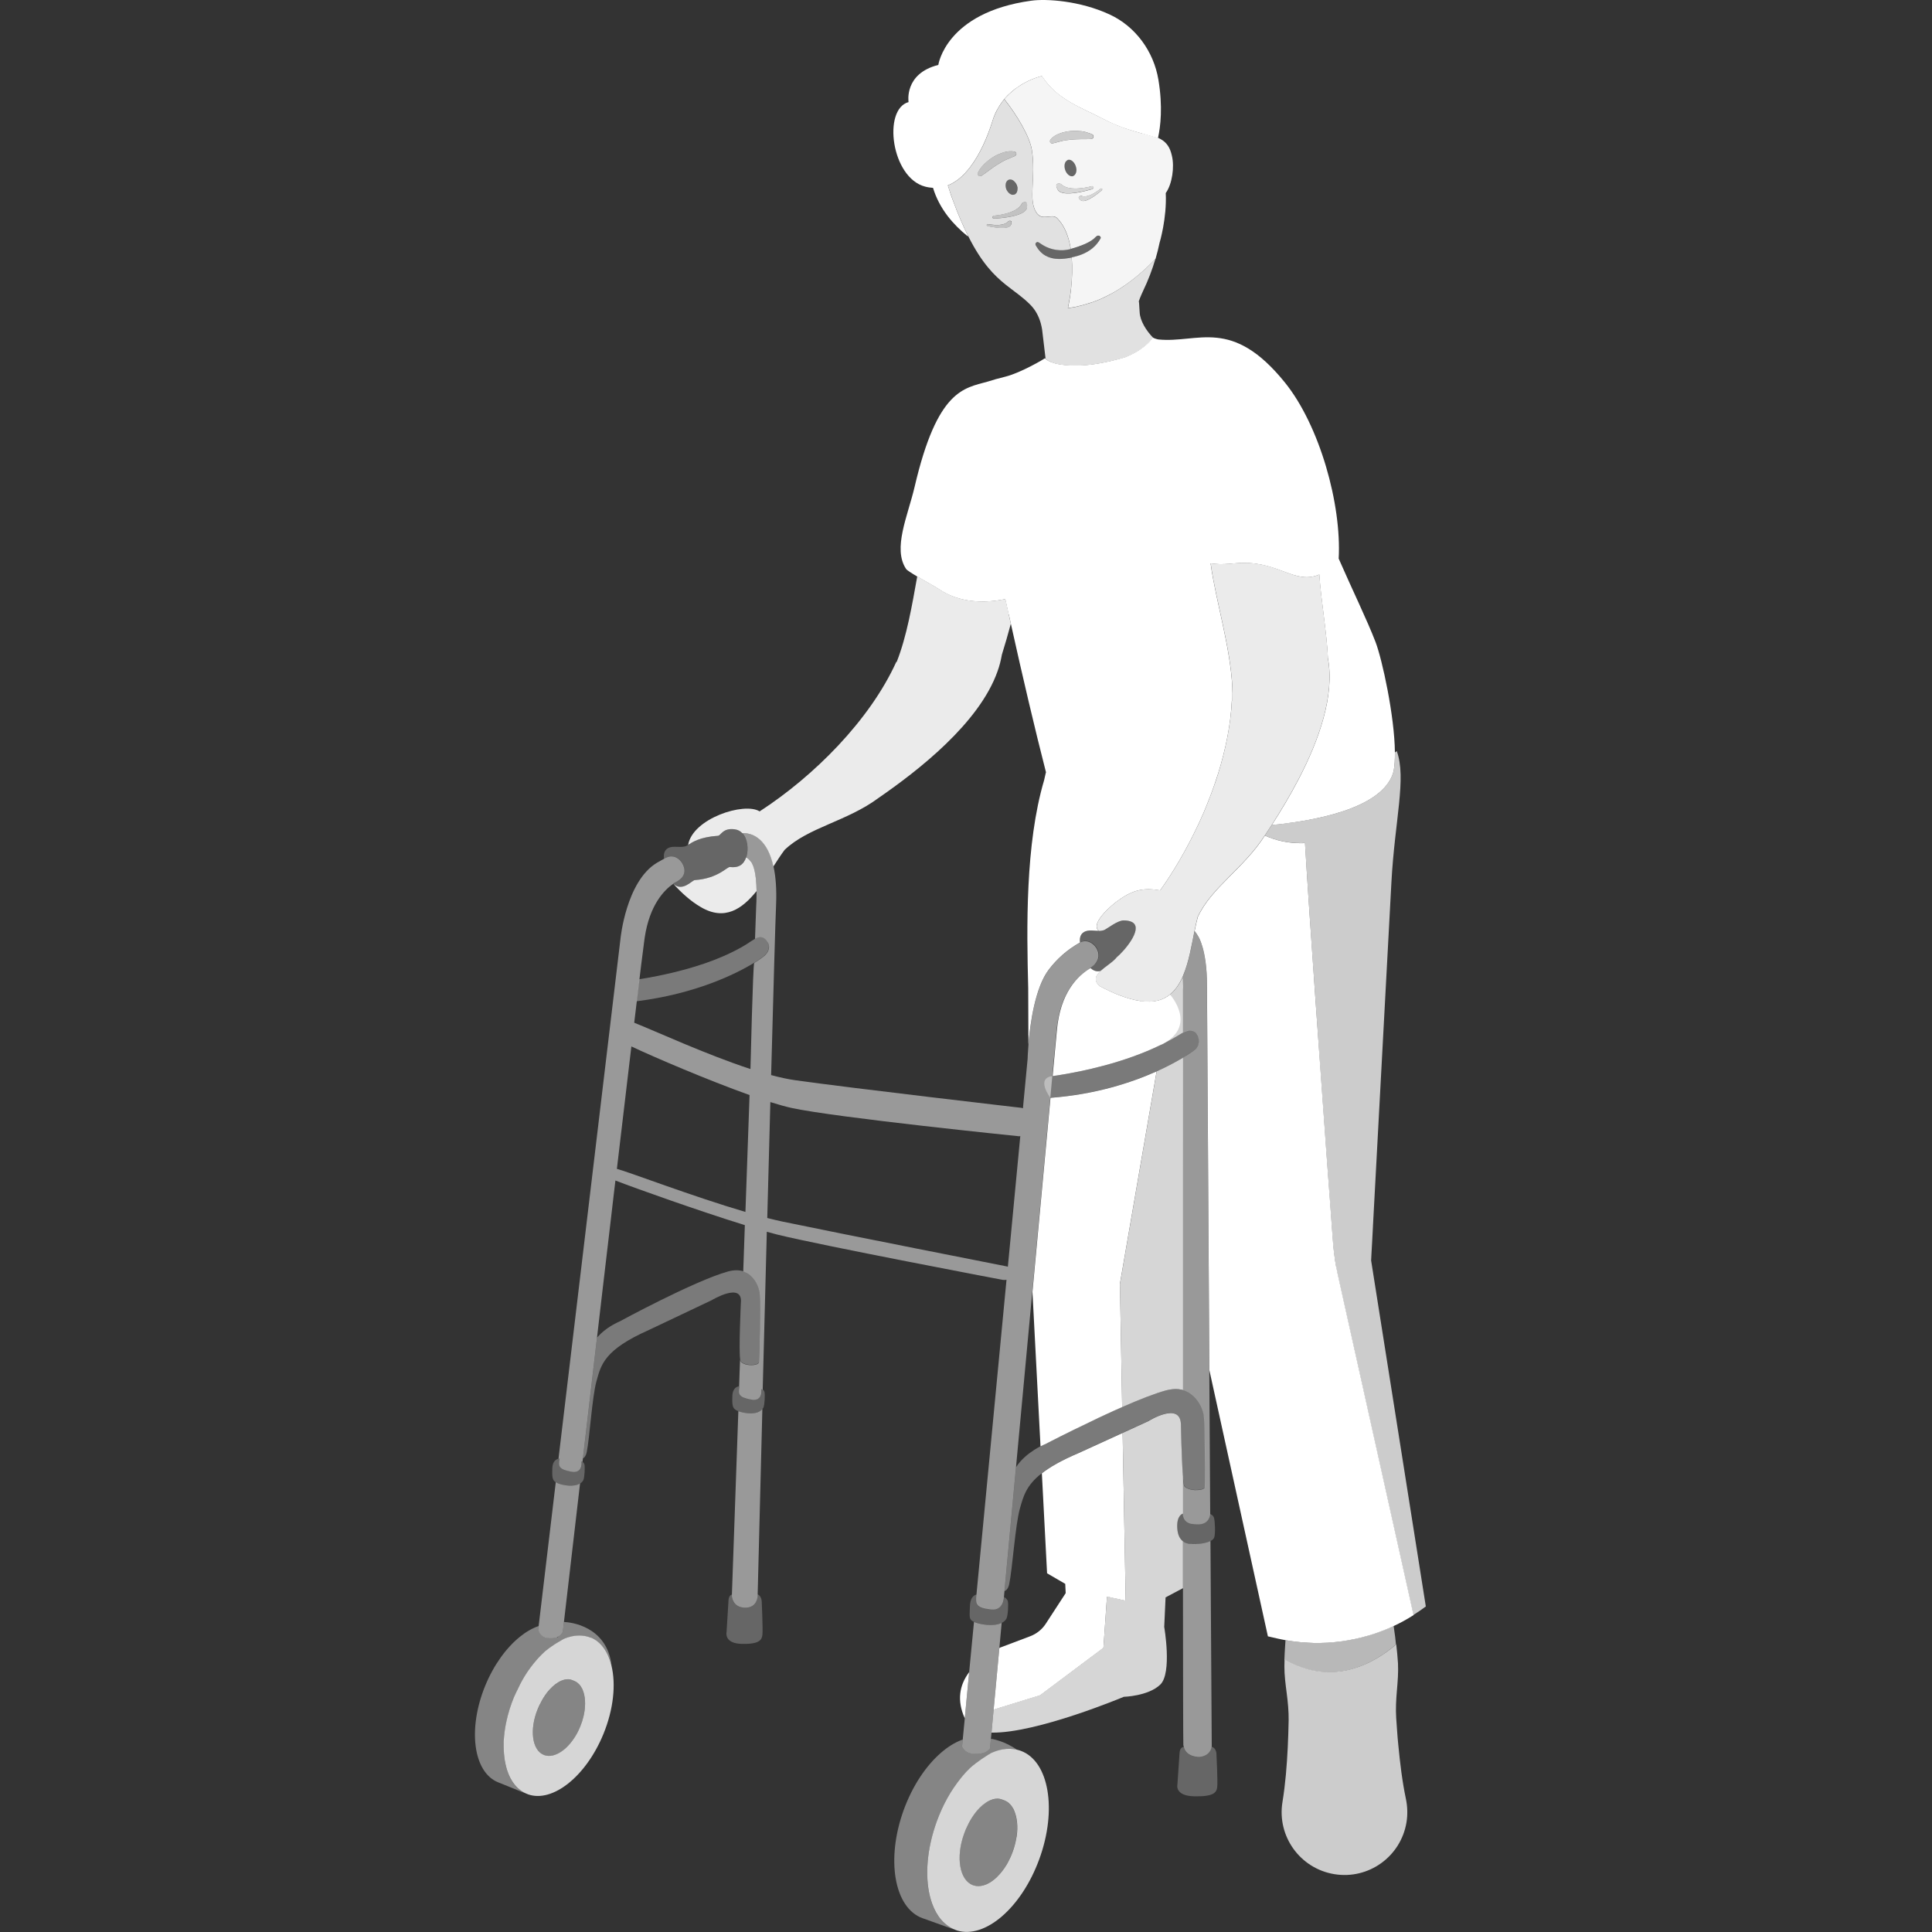<svg viewBox="0 0 300 300" xmlns="http://www.w3.org/2000/svg"><rect x="0" y="0" width="300" height="300" fill="#333333" stroke="none"/><g fill="#fff"><path d="m 149.81 266.82 c .22 -2.28 .45 -4.68 .68 -7.17 -1.52 2.02 -1.93 4.4 -.68 7.17 z"/><path d="m 119.26 146.4 c -.12 -.26 -.3 -.49 -.53 -.65 -.51 -.38 -1.01 -.25 -1.49 .02 -.21 .12 -.42 .26 -.62 .39 -.89 .62 -1.87 1.17 -2.9 1.67 -1.83 .91 -3.81 1.65 -5.71 2.23 -.85 .26 -1.68 .5 -2.48 .7 -.8 .21 -1.56 .39 -2.27 .54 -.35 .08 -.69 .15 -1.02 .22 -.65 .13 -1.23 .24 -1.74 .33 s -.92 .15 -1.23 .2 c -.07 .55 -.14 1.14 -.21 1.74 -.07 .54 -.13 1.1 -.2 1.68 h .03 c 9.07 -1.14 15.36 -4.21 18.2 -5.96 .19 -.12 .36 -.23 .52 -.33 s .3 -.2 .43 -.29 c .26 -.18 .45 -.33 .58 -.44 .3 -.26 .5 -.52 .62 -.78 .06 -.12 .09 -.24 .12 -.36 .01 -.07 .01 -.13 .02 -.2 0 -.05 .01 -.09 .01 -.14 0 -.02 .01 -.04 0 -.06 -.01 -.19 -.07 -.36 -.15 -.52 z" opacity=".35"/><path d="m 179.6 166.36 c 1.7 -.77 3.08 -1.51 4.09 -2.13 .11 -.07 .2 -.13 .31 -.19 .72 -.45 1.25 -.81 1.52 -1.03 .11 -.08 .18 -.14 .22 -.18 .02 -.02 .03 -.04 .05 -.06 .05 -.06 .1 -.12 .14 -.19 .06 -.1 .1 -.2 .14 -.32 s .07 -.23 .08 -.36 .03 -.25 .02 -.38 c 0 -.02 -.01 -.03 -.01 -.05 -.01 -.2 -.05 -.39 -.12 -.57 -.1 -.28 -.27 -.52 -.53 -.69 -.52 -.34 -1.09 -.23 -1.59 0 -.08 .04 -.16 .08 -.24 .12 -.05 .03 -.09 .05 -.14 .08 -.19 .11 -.37 .22 -.52 .31 -.88 .54 -1.79 1.04 -2.73 1.5 -6.63 3.26 -14.25 4.52 -16.88 4.87 s -.31 3.37 -.31 3.37 c 6.96 -.52 12.58 -2.36 16.48 -4.11 z" opacity=".35"/><path d="m 116.56 198.04 c -.32 -.27 -.69 -.5 -1.14 -.64 -.65 -.2 -1.45 -.23 -2.43 .05 -5.25 1.48 -16.85 7.78 -16.85 7.78 s -1.52 .61 -2.87 1.88 c -.19 .18 -.38 .38 -.56 .58 -.19 1.59 -.37 3.18 -.56 4.76 s -.37 3.16 -.55 4.73 c -.33 2.81 -.65 5.59 -.97 8.32 -.04 .32 -.08 .64 -.11 .96 .26 -.14 .48 -.44 .59 -.99 .44 -2.13 .84 -8.58 1.5 -10.96 .72 -2.61 1.2 -4.91 8.17 -8 l 9.72 -4.61 s 4.91 -2.97 4.54 .45 c 0 0 -.34 7.31 -.11 8.72 .01 .08 .03 .15 .04 .19 .08 .19 .27 .35 .53 .46 .76 .33 2.06 .28 2.34 -.14 0 -.01 .01 -.06 .02 -.15 .07 -1.13 .25 -8.82 .11 -10.5 -.07 -.81 -.47 -2.09 -1.42 -2.91 z" opacity=".35"/><path d="m 187.1 225.21 c -.01 -.63 -.01 -1.26 -.02 -1.85 0 -.01 0 -.02 0 -.03 -.01 -.59 -.02 -1.14 -.04 -1.64 -.01 -.26 -.02 -.5 -.02 -.72 -.01 -.23 -.02 -.43 -.03 -.61 -.01 -.16 -.02 -.3 -.03 -.41 -.01 -.15 -.04 -.32 -.08 -.5 s -.1 -.37 -.17 -.57 -.16 -.4 -.26 -.61 c -.51 -1.02 -1.4 -2.06 -2.78 -2.44 -.1 -.03 -.21 -.04 -.31 -.06 -.54 -.1 -1.14 -.11 -1.82 .02 -.15 .03 -.31 .05 -.47 .1 -1.8 .49 -4.28 1.47 -6.84 2.6 -.44 .19 -.87 .39 -1.31 .58 -.38 .17 -.76 .34 -1.13 .52 -.44 .2 -.87 .4 -1.29 .6 -1.35 .64 -2.65 1.26 -3.79 1.83 -1.51 .74 -2.75 1.38 -3.53 1.77 -.56 .28 -.87 .45 -.87 .45 s -.3 .12 -.76 .35 c -.27 .14 -.59 .31 -.93 .53 -.94 .6 -2.08 1.5 -2.85 2.71 l -.85 9.1 -.94 10.14 c .32 -.13 .59 -.45 .73 -1.09 .49 -2.29 .94 -9.21 1.67 -11.77 .53 -1.85 .95 -3.55 3.39 -5.45 1.26 -.98 3.06 -2.01 5.71 -3.15 l 6.83 -3.12 s 3.99 -1.83 3.99 -1.83 4.94 -3.1 5.06 .48 c 0 0 .1 5.28 .31 7.99 .05 .65 .11 1.14 .17 1.39 .01 .04 .02 .09 .03 .12 .18 .43 .92 .67 1.65 .71 h .19 c .61 .01 1.18 -.11 1.37 -.38 .03 -.04 .04 -1.33 .04 -3.03 0 -.85 -.01 -1.81 -.02 -2.76 z" opacity=".35"/><path d="m 91.76 254.32 c -.01 -.01 -.02 -.01 -.04 -.02 -.01 -.01 -.03 -.01 -.04 -.02 -.76 -.3 -1.57 -.38 -2.41 -.27 -.12 .02 -.24 .04 -.37 .06 h -.02 c -.11 .02 -.23 .05 -.35 .09 -.02 0 -.03 .01 -.05 .01 -.09 .03 -.18 .05 -.28 .08 -.04 .01 -.08 .02 -.13 .04 -.09 .03 -.17 .06 -.26 .1 -.03 .01 -.06 .02 -.09 .03 -.05 .02 -.1 .04 -.15 .06 s -.13 .07 -.32 .18 c -.16 .09 -.38 .21 -.63 .37 -.58 .35 -1.32 .84 -1.97 1.38 -.35 .31 -.69 .65 -1.02 1.01 -.09 .09 -.17 .19 -.26 .29 -.35 .39 -.68 .81 -1.01 1.25 s -.64 .91 -.94 1.4 c -.46 .76 -.88 1.59 -1.27 2.44 -.12 .25 -.24 .5 -.35 .76 -.51 1.25 -.9 2.5 -1.16 3.72 -.18 .81 -.3 1.61 -.37 2.38 -.03 .39 -.06 .77 -.06 1.14 -.01 .37 0 .74 .02 1.09 .04 .71 .12 1.39 .26 2.02 .07 .32 .15 .62 .24 .92 .28 .88 .67 1.65 1.17 2.27 .33 .42 .71 .77 1.14 1.05 .21 .14 .44 .26 .68 .36 l .2 .08 .06 .03 c 3.82 1.36 9.02 -2.78 11.72 -9.37 1.58 -3.86 1.95 -7.71 1.25 -10.6 -.51 -2.11 -1.59 -3.69 -3.2 -4.36 z m -1.06 11.76 c -.03 .14 -.06 .29 -.09 .43 -.12 .52 -.29 1.05 -.51 1.58 -.05 .13 -.11 .26 -.17 .39 -.05 .11 -.1 .21 -.14 .31 -.14 .3 -.31 .58 -.47 .85 -.06 .09 -.11 .17 -.17 .26 -.22 .33 -.44 .63 -.68 .9 -.08 .09 -.16 .18 -.24 .27 0 .01 -.01 .01 -.01 .01 -.08 .08 -.16 .16 -.24 .24 -.07 .07 -.14 .13 -.21 .2 -.1 .09 -.2 .17 -.31 .25 -.08 .06 -.16 .12 -.25 .18 s -.17 .12 -.26 .17 c -.18 .11 -.35 .2 -.53 .27 -.07 .03 -.14 .06 -.2 .08 0 .01 -.01 .01 -.01 .01 -.47 .17 -.93 .22 -1.36 .14 -.1 -.02 -.19 -.04 -.28 -.07 -.05 -.01 -.1 -.03 -.14 -.05 -1.81 -.74 -2.24 -3.93 -.94 -7.1 .31 -.75 .89 -1.95 1.77 -2.96 .04 -.05 .09 -.09 .13 -.14 .51 -.55 1.11 -1.04 1.81 -1.34 .01 0 .02 -.01 .03 -.02 l -.03 .02 s 0 0 0 0 c .31 -.12 .56 -.18 .78 -.2 .45 -.05 .76 .07 1.16 .24 .07 .03 .14 .06 .21 .1 .03 .01 .05 .03 .08 .04 .06 .04 .13 .08 .19 .12 l .24 .21 c .06 .05 .11 .11 .16 .17 0 0 .01 0 .01 .01 .05 .06 .11 .13 .15 .2 .07 .11 .14 .23 .21 .36 .03 .06 .05 .12 .08 .18 .41 .96 .5 2.27 .23 3.69 z" opacity=".8"/><path d="m 158.52 271.88 c -.01 -.01 -.03 -.01 -.04 -.02 -.02 -.01 -.04 -.01 -.05 -.02 -.16 -.06 -.33 -.1 -.49 -.14 -.72 -.17 -1.48 -.19 -2.24 -.06 -.14 .03 -.27 .05 -.41 .09 h -.02 c -.13 .03 -.26 .07 -.39 .11 -.02 0 -.04 .01 -.05 .01 -.1 .03 -.21 .07 -.31 .11 -.05 .01 -.09 .03 -.14 .05 -.1 .04 -.19 .08 -.29 .12 -.04 .01 -.07 .03 -.1 .04 -.06 .02 -.11 .05 -.17 .08 v .01 s -.14 .08 -.36 .21 c -.26 .16 -.65 .41 -1.09 .71 -.56 .39 -1.2 .86 -1.77 1.38 -.38 .37 -.75 .76 -1.11 1.19 -.09 .11 -.19 .22 -.28 .34 -.37 .46 -.73 .95 -1.08 1.46 -.7 1.03 -1.34 2.17 -1.9 3.4 -.28 .62 -.54 1.25 -.78 1.91 -.17 .48 -.33 .96 -.47 1.43 -1.28 4.28 -1.3 8.39 -.23 11.33 .36 .98 .83 1.83 1.43 2.51 .59 .68 1.3 1.2 2.11 1.51 l .23 .09 c .03 .01 .05 .02 .07 .03 4.37 1.36 10.05 -3.54 12.8 -11.1 2.79 -7.66 1.5 -15.17 -2.87 -16.79 z m -.67 13.33 c -.02 .16 -.05 .33 -.09 .49 -.11 .59 -.28 1.2 -.5 1.81 -.05 .15 -.11 .3 -.17 .45 -.05 .12 -.1 .24 -.15 .35 -.15 .34 -.32 .67 -.49 .99 -.06 .11 -.12 .2 -.18 .3 -.23 .38 -.47 .73 -.73 1.05 -.08 .11 -.17 .21 -.26 .31 0 .01 -.01 .01 -.01 .01 -.09 .1 -.17 .19 -.26 .28 -.07 .08 -.15 .15 -.22 .23 -.11 .1 -.22 .21 -.33 .3 -.09 .07 -.18 .14 -.27 .21 s -.19 .14 -.28 .2 c -.19 .13 -.39 .24 -.58 .33 -.07 .04 -.15 .08 -.23 .1 0 .01 -.01 .01 -.01 .01 -.52 .21 -1.04 .29 -1.53 .22 -.11 -.02 -.22 -.04 -.32 -.07 -.05 -.01 -.11 -.03 -.16 -.05 -2.08 -.76 -2.7 -4.33 -1.38 -7.97 .31 -.86 .92 -2.24 1.87 -3.42 .05 -.06 .1 -.11 .14 -.17 .55 -.65 1.2 -1.22 1.98 -1.6 .01 -.01 .02 -.01 .03 -.02 l -.03 .02 s 0 0 0 0 c .35 -.15 .63 -.23 .87 -.26 .51 -.08 .86 .05 1.32 .22 .08 .03 .16 .06 .24 .1 .03 .01 .06 .03 .09 .05 .05 .02 .09 .05 .14 .08 .03 .02 .06 .03 .08 .05 .1 .07 .19 .14 .28 .23 .07 .06 .13 .12 .19 .19 .01 0 .01 0 .01 .01 .06 .07 .13 .14 .18 .22 .09 .12 .17 .25 .25 .39 .04 .06 .07 .13 .1 .2 .02 .04 .03 .08 .04 .12 .46 1.05 .61 2.47 .38 4.04 z" opacity=".8"/><path d="m 87.57 251.84 c -.06 .49 -.12 .99 -.17 1.46 -.13 .43 -.42 .69 -.74 .84 l -.04 .12 -.09 -.06 c -.61 .24 -1.29 .16 -1.29 .16 -1.19 -.07 -1.56 -.9 -1.67 -1.3 l .07 -.57 c -.97 .33 -1.95 .89 -2.9 1.66 -2.1 1.69 -4.06 4.35 -5.4 7.62 -2.74 6.7 -1.85 13.41 1.99 14.98 .06 .03 .11 .05 .18 .07 l 4.22 1.71 c -.24 -.1 -.46 -.22 -.68 -.36 -.43 -.28 -.81 -.63 -1.14 -1.05 -.5 -.63 -.89 -1.39 -1.17 -2.27 -.38 -1.17 -.55 -2.54 -.52 -4.03 .01 -.37 .03 -.75 .06 -1.14 .07 -.77 .19 -1.57 .37 -2.38 .26 -1.22 .65 -2.47 1.16 -3.72 .11 -.26 .23 -.51 .35 -.76 .39 -.86 .81 -1.69 1.27 -2.44 .3 -.49 .62 -.96 .94 -1.4 .33 -.44 .66 -.86 1.01 -1.25 .09 -.1 .17 -.2 .26 -.29 .34 -.36 .67 -.7 1.02 -1.01 .65 -.55 1.4 -1.03 1.97 -1.38 .25 -.15 .47 -.27 .63 -.37 .2 -.11 .33 -.18 .33 -.18 .05 -.02 .1 -.04 .15 -.06 .03 -.01 .06 -.03 .09 -.03 .09 -.04 .17 -.07 .26 -.1 .04 -.01 .08 -.03 .13 -.04 .09 -.03 .18 -.06 .28 -.08 .02 -.01 .03 -.01 .05 -.01 .12 -.03 .23 -.06 .35 -.09 h .02 c .12 -.03 .24 -.05 .37 -.06 .84 -.12 1.66 -.04 2.41 .27 .01 0 .03 .01 .04 .02 s .03 .01 .04 .02 c 1.61 .67 2.69 2.26 3.2 4.36 -.72 -6.29 -6.5 -6.8 -7.39 -6.84 z" opacity=".4"/><path d="m 90.39 262.21 c -.06 -.13 -.13 -.25 -.21 -.36 -.05 -.07 -.1 -.14 -.15 -.2 0 0 0 -.01 -.01 -.01 -.05 -.06 -.1 -.12 -.16 -.17 -.07 -.08 -.15 -.14 -.24 -.21 -.06 -.05 -.12 -.09 -.19 -.12 -.03 -.02 -.05 -.03 -.08 -.04 -.07 -.04 -.14 -.07 -.21 -.1 -.4 -.17 -.71 -.29 -1.16 -.24 -.22 .02 -.46 .08 -.78 .2 s .03 -.02 .03 -.02 c -.01 0 -.02 .01 -.03 .02 -.7 .3 -1.3 .79 -1.81 1.34 -.04 .05 -.09 .09 -.13 .14 -.6 .69 -1.05 1.46 -1.38 2.12 -.01 .01 -.01 .02 -.01 .03 -.15 .3 -.28 .58 -.38 .82 -1.3 3.17 -.87 6.36 .94 7.1 .04 .02 .09 .04 .14 .05 .09 .03 .19 .05 .28 .07 .43 .08 .89 .03 1.36 -.14 0 0 .01 0 .01 -.01 .07 -.02 .14 -.05 .2 -.08 .17 -.07 .35 -.17 .53 -.27 .08 -.05 .17 -.11 .26 -.17 s .16 -.12 .25 -.18 c .1 -.08 .21 -.17 .31 -.25 .07 -.06 .14 -.13 .21 -.2 l .24 -.24 s 0 -.01 .01 -.01 c .08 -.09 .16 -.17 .24 -.27 .24 -.27 .46 -.57 .68 -.9 .05 -.09 .11 -.17 .17 -.26 .17 -.27 .33 -.56 .47 -.85 .05 -.1 .1 -.2 .14 -.31 .06 -.13 .12 -.26 .17 -.39 .22 -.53 .39 -1.06 .51 -1.58 .04 -.14 .07 -.29 .09 -.43 .27 -1.42 .18 -2.74 -.23 -3.69 -.03 -.06 -.05 -.12 -.08 -.18 z" opacity=".4"/><path d="m 146.18 298.15 c -.59 -.68 -1.07 -1.53 -1.43 -2.51 -1.07 -2.94 -1.05 -7.05 .23 -11.33 .14 -.48 .3 -.95 .47 -1.43 .24 -.66 .5 -1.3 .78 -1.91 .56 -1.23 1.2 -2.37 1.9 -3.4 .35 -.52 .71 -1 1.08 -1.46 .09 -.12 .19 -.23 .28 -.34 .36 -.42 .73 -.82 1.11 -1.19 .57 -.52 1.21 -.99 1.77 -1.38 .44 -.3 .83 -.55 1.09 -.71 .22 -.13 .36 -.21 .36 -.21 v -.01 c .06 -.03 .11 -.05 .17 -.08 .04 -.02 .07 -.03 .1 -.04 .1 -.05 .19 -.09 .29 -.12 .05 -.02 .09 -.04 .14 -.05 .1 -.04 .2 -.07 .31 -.11 .02 -.01 .04 -.01 .05 -.01 .13 -.04 .26 -.08 .39 -.11 h .02 c .14 -.03 .27 -.06 .41 -.09 .77 -.14 1.52 -.12 2.24 .06 -1.95 -1.41 -4.03 -1.72 -4.03 -1.72 l -.05 .1 -.13 1.37 c -.18 .24 -.46 .49 -.89 .66 h -.01 c -.4 .16 -.94 .25 -1.65 .19 -1.15 -.08 -1.61 -.69 -1.79 -1.13 .03 -.34 .07 -.69 .1 -1.04 l -.04 -.02 c -.05 .02 -.09 .03 -.13 .05 -1.09 .41 -2.19 1.1 -3.24 2.02 -2.3 2 -4.38 5.09 -5.75 8.84 -2.79 7.68 -1.49 15.22 2.92 16.82 .07 .03 .13 .05 .21 .07 l 4.84 1.74 c -.81 -.31 -1.52 -.83 -2.11 -1.51 z" opacity=".4"/><path d="m 157.43 281.05 c -.04 -.07 -.07 -.13 -.1 -.2 -.08 -.14 -.16 -.27 -.25 -.39 -.06 -.08 -.12 -.15 -.18 -.22 0 -.01 0 -.01 -.01 -.01 -.06 -.07 -.12 -.13 -.19 -.19 -.09 -.08 -.18 -.16 -.28 -.23 -.03 -.02 -.05 -.03 -.08 -.05 -.05 -.03 -.09 -.06 -.14 -.08 -.03 -.02 -.06 -.04 -.09 -.05 -.08 -.04 -.16 -.08 -.24 -.1 -.46 -.17 -.81 -.3 -1.32 -.22 -.24 .04 -.52 .12 -.87 .26 s .03 -.02 .03 -.02 c -.01 .01 -.02 .01 -.03 .02 -.78 .37 -1.43 .95 -1.98 1.6 -.05 .06 -.1 .11 -.14 .17 -.65 .8 -1.12 1.69 -1.46 2.45 -.01 .01 -.01 .02 -.02 .03 -.15 .35 -.29 .67 -.39 .94 -1.32 3.64 -.7 7.21 1.38 7.97 .05 .02 .11 .04 .16 .05 .1 .03 .21 .05 .32 .07 .49 .07 1.01 -.01 1.53 -.22 .01 0 .01 0 .01 -.01 .08 -.03 .15 -.07 .23 -.1 .19 -.09 .39 -.2 .58 -.33 .09 -.06 .19 -.13 .28 -.2 l .27 -.21 c .11 -.1 .22 -.2 .33 -.3 .08 -.08 .15 -.15 .22 -.23 .09 -.09 .17 -.19 .26 -.28 0 0 0 -.01 .01 -.01 .09 -.1 .17 -.2 .26 -.31 .25 -.32 .5 -.67 .73 -1.05 l .18 -.3 c .17 -.31 .34 -.64 .49 -.99 .05 -.11 .1 -.23 .15 -.35 .06 -.15 .12 -.3 .17 -.45 .22 -.61 .39 -1.22 .5 -1.81 .04 -.16 .06 -.33 .09 -.49 .23 -1.56 .09 -2.99 -.38 -4.04 -.02 -.04 -.03 -.08 -.04 -.12 z" opacity=".4"/><path d="m 86.71 230.36 c -.16 -.06 -.29 -.13 -.41 -.2 l -2.58 21.68 -.08 .66 -.07 .57 c .11 .41 .48 1.24 1.67 1.3 0 0 .68 .08 1.29 -.16 .05 -.02 .09 -.05 .13 -.07 .33 -.16 .62 -.41 .74 -.84 .06 -.47 .11 -.97 .17 -1.46 .71 -6.13 1.57 -13.5 2.5 -21.49 -.93 .61 -2.61 .3 -3.37 .01 z" opacity=".5"/><path d="m 114.66 219.13 s 0 0 -.01 0 l -1 28.47 -.01 .21 s .05 1.78 2.02 1.83 1.98 -1.84 1.98 -1.84 0 -.09 .01 -.24 c .04 -1.75 .34 -13.56 .73 -28.78 -.77 1.04 -2.84 .68 -3.72 .35 z" opacity=".5"/><path d="m 151.5 251.95 c -.1 -.04 -.18 -.07 -.26 -.1 -.26 2.68 -.51 5.29 -.75 7.81 -.24 2.49 -.47 4.88 -.68 7.17 -.11 1.14 -.22 2.25 -.32 3.33 -.03 .35 -.07 .7 -.1 1.04 .19 .44 .65 1.05 1.79 1.13 .72 .05 1.25 -.04 1.65 -.19 h .01 c .43 -.17 .71 -.42 .89 -.66 l .13 -1.37 .1 -1.06 .33 -3.59 s .89 -9.56 .89 -9.56 l .36 -3.9 c -1.17 .6 -3.14 .27 -4.05 -.05 z" opacity=".5"/><path d="m 184.74 239.74 s 0 0 0 0 c -.32 -.04 -.71 -.14 -1.05 -.41 v 7.28 c .01 13.85 .03 23.77 .06 24.33 .01 .11 .04 .2 .07 .3 .34 1.63 2.42 1.59 2.42 1.59 1.63 -.17 1.88 -1.35 1.91 -1.63 .01 -.04 .01 -.06 .01 -.06 l -.2 -31.85 c -.81 .41 -2.2 .55 -3.21 .44 z" opacity=".5"/><path d="m 185.06 236.62 c .33 .07 .71 .1 1.14 .08 1.64 -.08 1.72 -1.59 1.72 -1.59 s -.14 -22.36 -.14 -22.36 l -.37 -59.76 c 0 -5.62 -1.38 -7.63 -1.38 -7.63 -.16 -.27 -.33 -.54 -.54 -.79 -.45 2.23 -.87 4.8 -1.76 6.9 -.04 .08 -.07 .17 -.1 .25 .01 .13 .02 .26 .03 .38 .02 .37 .03 .7 .03 .96 v .34 s 0 .17 0 .22 0 .08 0 .08 v .03 .67 .3 .76 3.41 1.49 c .08 -.04 .16 -.08 .24 -.12 h .01 c .13 -.06 .27 -.11 .4 -.15 .05 -.01 .1 -.02 .14 -.03 .09 -.02 .19 -.04 .28 -.04 .1 0 .2 .01 .3 .03 .05 .01 .1 .03 .14 .04 .11 .04 .21 .07 .31 .14 .13 .08 .23 .19 .31 .3 .01 .01 .02 .03 .02 .04 .07 .1 .13 .21 .18 .33 .02 .04 .02 .09 .04 .13 .04 .14 .08 .28 .09 .42 .01 .16 .02 .32 -.01 .47 -.02 .12 -.05 .25 -.08 .36 -.07 .2 -.17 .37 -.29 .51 -.02 .02 -.03 .05 -.05 .06 -.04 .04 -.11 .1 -.22 .18 s -.25 .19 -.42 .31 c -.28 .2 -.66 .45 -1.11 .72 -.11 .07 -.19 .12 -.31 .19 0 5.18 0 11.95 -.01 19.57 v 20.99 7.35 3.68 c 1.37 .38 2.27 1.42 2.78 2.44 .1 .2 .19 .41 .26 .61 s .13 .39 .17 .57 .07 .35 .08 .5 c .01 .11 .02 .26 .03 .41 .01 .18 .02 .38 .03 .61 .01 .22 .02 .47 .02 .72 .01 .5 .03 1.05 .04 1.64 v .03 c .01 .6 .02 1.23 .02 1.85 .01 .95 .01 1.91 .02 2.76 0 1.7 -.01 3 -.04 3.03 -.18 .27 -.76 .39 -1.37 .37 -.06 0 -.12 0 -.19 0 -.18 -.01 -.36 -.04 -.54 -.07 -.52 -.11 -.97 -.32 -1.11 -.64 -.01 -.03 -.02 -.08 -.03 -.12 -.06 -.25 -.12 -.74 -.17 -1.39 v 5.87 h .01 c .05 .93 .53 1.42 1.37 1.6 z" opacity=".5"/><path d="m 167.79 146.31 c -2.2 1.25 -3.67 2.65 -4.89 4.21 -2.18 2.81 -2.94 8.53 -3.2 11.68 -.11 1.33 -.13 2.21 -.13 2.21 s -.27 2.85 -.73 7.69 c -.12 -.05 -.19 -.07 -.19 -.07 s -26.28 -3.04 -35.14 -4.29 c -1.15 -.16 -2.42 -.44 -3.77 -.8 .36 -13.34 .65 -23.74 .77 -26.45 .1 -2.48 -.06 -4.41 -.4 -5.94 -.9 -4.14 -3.06 -5.18 -4.66 -5.18 -.05 0 -.11 .01 -.16 .01 .83 .88 .92 2.5 .66 3.49 -.02 .09 -.06 .17 -.08 .26 .05 .03 .11 .05 .16 .09 .21 .13 .41 .33 .59 .6 .12 .18 .23 .4 .32 .65 .39 1.02 .51 2.59 .53 3.9 .02 1.29 -.05 2.33 -.05 2.33 l -.18 5.08 c .48 -.27 .98 -.4 1.49 -.02 .11 .08 .21 .18 .3 .29 .01 .01 .01 .01 .01 .02 .09 .11 .16 .22 .22 .35 .04 .08 .07 .15 .09 .24 .03 .09 .05 .19 .06 .28 .03 .48 -.17 1.02 -.77 1.53 -.19 .16 -.53 .42 -1.01 .73 -.16 .1 -.33 .22 -.52 .33 s -.58 16.47 -.58 16.47 c -6.9 -2.26 -14.69 -5.86 -18.05 -7.19 .14 -1.16 .27 -2.28 .4 -3.32 .07 -.58 .14 -1.14 .2 -1.68 .07 -.61 .14 -1.19 .21 -1.74 .1 -.84 .2 -1.61 .28 -2.31 .17 -1.4 .31 -2.51 .42 -3.28 .05 -.39 .09 -.69 .12 -.9 .76 -5.09 3.06 -7.4 4.41 -8.33 -.13 -.14 1.48 -.51 1.73 -1.73 .11 -.51 -.07 -1.14 -.43 -1.65 -.55 -.78 -1.56 -1.26 -2.71 -.51 v -.01 c -.38 .21 -.76 .42 -1.13 .64 -4.77 2.89 -5.63 11.76 -5.63 11.76 l -9.63 80.77 c .11 -.02 .18 -.02 .18 -.02 -.25 1.21 -.11 1.65 1.79 2.02 s 1.6 -1.62 1.6 -1.62 .07 .03 .16 .1 c .02 -.17 .04 -.34 .06 -.51 .04 -.32 .08 -.64 .11 -.96 .32 -2.73 .64 -5.51 .97 -8.32 .18 -1.57 .37 -3.15 .55 -4.73 .19 -1.58 .37 -3.17 .56 -4.76 .3 -2.52 .59 -5.05 .88 -7.56 .44 -3.76 .88 -7.49 1.31 -11.13 .14 -1.21 .28 -2.42 .42 -3.61 .08 -.71 .17 -1.41 .25 -2.11 2.97 1.16 12.97 4.72 20.1 6.93 l -.25 7.18 c .44 .14 .82 .36 1.14 .64 .95 .82 1.35 2.1 1.42 2.91 .14 1.68 -.04 9.37 -.11 10.5 -.01 .08 -.01 .14 -.02 .15 -.25 .37 -1.27 .45 -2.04 .25 -.11 -.03 -.21 -.07 -.31 -.11 -.25 -.11 -.45 -.26 -.53 -.46 -.02 -.04 -.03 -.11 -.04 -.19 s -.15 4.18 -.15 4.18 h .07 c -.25 1.21 -.11 1.65 1.79 2.02 s 1.6 -1.62 1.6 -1.62 .09 .04 .2 .13 c .2 -7.73 .42 -16.18 .64 -24.55 .58 .16 1.12 .31 1.6 .43 6.82 1.69 35.03 7.04 35.03 7.04 .21 .02 .41 .02 .59 -.01 -1.44 15.07 -3.14 32.94 -4.67 48.91 h .01 c -.16 1.41 -.06 2.02 2.31 2.27 1.92 .2 1.95 -1.9 1.95 -1.9 l .08 -.9 .94 -10.14 .85 -9.1 s 2.53 -27.24 2.53 -27.24 l 2.8 -30.13 s .31 -3.37 .31 -3.37 .65 -6.98 .65 -6.98 c .5 -6 3.28 -8.65 5.25 -9.79 -.11 -.14 .68 -.28 1.12 -1.29 .69 -1.58 -1.12 -3.54 -2.67 -2.73 z m -72 35.19 c .26 -2.2 .51 -4.34 .76 -6.42 .26 -2.2 .51 -4.32 .75 -6.35 .13 -1.1 .26 -2.17 .38 -3.21 s .24 -2.05 .36 -3.03 c 3.6 1.7 11.84 5.22 18.35 7.55 l -.64 18.15 c -8.2 -2.41 -18.04 -6.18 -19.96 -6.69 z m 60.71 15.2 c -.1 -.03 -.16 -.05 -.16 -.05 s -26.01 -5.12 -34.78 -6.95 c -.76 -.16 -1.57 -.35 -2.42 -.57 .16 -6.19 .32 -12.3 .48 -18 1.24 .39 2.34 .7 3.24 .9 6.93 1.52 35.4 4.41 35.4 4.41 .06 -.01 .11 -.02 .17 -.03 -.52 5.46 -1.19 12.45 -1.93 20.28 z" opacity=".5"/><path d="m 117.64 247.56 c 0 .15 -.01 .24 -.01 .24 s -.01 1.9 -1.98 1.84 c -1.97 -.05 -2.02 -1.83 -2.02 -1.83 l .01 -.21 c -.2 .06 -.48 .26 -.52 .94 -.06 1.08 -.3 4.88 -.3 4.88 s -.44 1.77 2.34 1.84 3.14 -.62 3.23 -1.43 -.11 -5.15 -.11 -5.15 -.02 -.9 -.66 -1.11 z" opacity=".25"/><path d="m 188.14 271.21 c -.04 .28 -.28 1.46 -1.91 1.63 0 0 -2.08 .03 -2.42 -1.59 -.22 .03 -.6 .19 -.65 .96 -.07 1.08 -.33 4.88 -.33 4.88 s -.48 1.77 2.6 1.84 3.48 -.62 3.58 -1.43 -.12 -5.15 -.12 -5.15 -.01 -.92 -.76 -1.12 z" opacity=".25"/><path d="m 90.46 226.99 c -.09 -.06 -.16 -.1 -.16 -.1 s .3 1.99 -1.6 1.62 -2.04 -.81 -1.79 -2.02 c 0 0 -.07 0 -.18 .02 -.31 .06 -.94 .32 -.97 1.52 -.04 1.32 .01 1.81 .54 2.14 .11 .07 .24 .14 .41 .2 .76 .29 2.43 .6 3.37 -.01 .2 -.13 .39 -.3 .5 -.53 .2 -.42 .27 -2.08 .17 -2.43 -.05 -.19 -.18 -.32 -.28 -.4 z" opacity=".25"/><path d="m 118.45 215.79 c -.1 -.09 -.2 -.13 -.2 -.13 s .3 1.99 -1.6 1.62 -2.04 -.81 -1.79 -2.02 c 0 0 -.03 0 -.07 0 -.24 .02 -1.03 .17 -1.07 1.53 -.05 1.6 .02 1.99 .94 2.34 h .01 c .87 .33 2.95 .69 3.72 -.35 .05 -.07 .11 -.12 .15 -.2 .2 -.42 .27 -2.08 .17 -2.43 -.05 -.17 -.15 -.29 -.24 -.37 z" opacity=".25"/><path d="m 155.92 247.98 s 0 0 0 0 -.04 2.1 -1.95 1.9 c -2.36 -.25 -2.47 -.86 -2.31 -2.27 h -.01 c -.04 0 -.99 .07 -1.04 1.83 -.05 1.64 -.2 2.05 .64 2.41 .08 .04 .16 .07 .26 .1 .91 .31 2.88 .65 4.05 .05 .3 -.16 .56 -.36 .72 -.66 .25 -.47 .33 -2.33 .21 -2.72 s -.55 -.63 -.56 -.63 z" opacity=".25"/><path d="m 183.69 239.33 c .35 .26 .73 .37 1.05 .41 1.01 .11 2.41 -.03 3.21 -.44 .3 -.15 .52 -.34 .6 -.58 .2 -.56 .11 -2.63 -.05 -3.06 -.15 -.43 -.58 -.56 -.59 -.56 s -.08 1.51 -1.72 1.59 c -.44 .02 -.82 -.01 -1.14 -.08 -.84 -.18 -1.32 -.67 -1.37 -1.6 h -.01 c -.06 .02 -1 .28 -.89 2.22 .06 1.13 .44 1.74 .89 2.08 z" opacity=".25"/><path d="m 115.86 133.13 c .03 -.09 .06 -.16 .08 -.26 .26 -.99 .17 -2.61 -.66 -3.49 -.29 -.31 -.67 -.53 -1.15 -.6 -1.89 -.28 -2.19 .97 -2.63 1 -2.79 .17 -3.98 .99 -4.64 1.41 -.2 .12 -.35 .21 -.48 .24 -.57 .11 -.77 .08 -1.54 .06 -2.12 -.08 -1.74 1.76 -1.72 1.85 v .01 c .1 -.06 .2 -.11 .29 -.16 .05 -.03 .1 -.05 .15 -.08 .96 -.39 1.79 .06 2.27 .74 .36 .51 .53 1.14 .43 1.65 -.25 1.22 -1.86 1.59 -1.73 1.73 1.42 1.33 2.92 -.54 3.34 -.57 3.62 -.24 5.04 -2.09 5.46 -2.03 1.34 .18 2.14 -.35 2.52 -1.5 z" opacity=".25"/><path d="m 175.97 143.3 c -.12 -.09 -.26 -.16 -.44 -.22 -.28 -.09 -.63 -.15 -1.08 -.14 -.89 0 -2.43 1.21 -2.88 1.44 -.1 .05 -.2 .08 -.3 .11 -.34 .09 -.63 .07 -.63 .07 -.01 -.01 -.01 -.01 -.01 -.02 -.26 0 -.53 -.02 -1 -.05 -2.32 -.14 -1.9 1.84 -1.9 1.84 .02 -.01 .05 -.02 .07 -.03 1.55 -.81 3.36 1.15 2.67 2.73 -.44 1.01 -1.23 1.15 -1.12 1.29 v .01 c .54 .5 1.08 .56 1.56 .44 .71 -.65 1.74 -1.26 2.34 -1.92 .06 -.07 .12 -.13 .17 -.2 1.23 -1.04 3.98 -4.28 2.56 -5.36 z" opacity=".25"/><path d="m 148.51 32.54 c -.2 -.52 -.41 -1.06 -.62 -1.63 -.14 -.38 -.27 -.74 -.38 -1.1 -.12 -.35 -.23 -.7 -.33 -1.03 .99 -.39 1.89 -1.06 2.7 -1.93 .04 -.05 .08 -.1 .13 -.15 .22 -.25 .44 -.5 .65 -.78 .38 -.5 .73 -1.04 1.07 -1.61 .67 -1.14 1.25 -2.4 1.74 -3.68 .12 -.32 .24 -.65 .35 -.97 s .22 -.65 .32 -.97 c .1 -.33 .22 -.65 .35 -.95 .21 -.49 .46 -.92 .72 -1.34 .23 -.35 .46 -.69 .72 -1 .1 -.12 .21 -.24 .32 -.36 .15 -.16 .3 -.32 .46 -.46 .02 -.02 .03 -.03 .05 -.04 .29 -.28 .59 -.53 .89 -.75 .26 -.19 .51 -.36 .76 -.52 .22 -.14 .43 -.27 .64 -.38 1.5 -.82 2.73 -1.08 2.73 -1.08 .04 .06 .08 .11 .11 .17 .59 .89 1.28 1.65 2.03 2.3 s 1.57 1.19 2.39 1.67 c 1.65 .96 3.36 1.65 4.73 2.39 1.62 .86 3.31 1.54 5.06 2.04 l 1.32 .38 2.39 .69 c 0 -.01 0 -.01 0 -.01 .4 -1.8 .76 -4.86 .07 -9.04 -.74 -4.47 -3.6 -8.32 -7.59 -10.16 -4.63 -2.14 -9.85 -2.46 -12.18 -2.13 -13.27 1.84 -14.41 9.97 -14.41 9.97 -5.36 1.35 -4.62 5.77 -4.62 5.77 -4.04 1.1 -2.71 11.77 2.59 13.13 .42 .11 .82 .16 1.21 .19 .47 1.58 1.27 3.06 2.26 4.36 .91 1.19 1.97 2.23 3.12 3.16 .02 -.03 .03 -.05 .05 -.07 -.39 -.78 -.79 -1.64 -1.19 -2.58 -.2 -.47 -.4 -.97 -.61 -1.49 z"/><path d="m 176.85 46.95 l -.01 -.19 c .11 -.32 .24 -.65 .39 -.99 .07 -.16 .14 -.32 .22 -.49 .86 -1.79 1.5 -3.49 1.96 -5.08 -1.66 1.75 -3.81 3.66 -6.36 5.14 -.06 .03 -.11 .06 -.16 .09 -.2 .12 -.42 .24 -.64 .35 -.01 .01 -.02 .01 -.03 .02 -.67 .35 -1.36 .67 -2.07 .94 -.21 .08 -.42 .16 -.63 .23 -.22 .07 -.44 .14 -.66 .2 -.3 .1 -.58 .17 -.85 .25 -.08 .02 -.16 .04 -.24 .06 -.19 .05 -.36 .09 -.53 .13 -.07 .02 -.14 .03 -.21 .05 -.18 .04 -.35 .07 -.52 .09 -.04 .01 -.08 .01 -.12 .02 -.21 .03 -.4 .05 -.57 .07 l .33 -1.81 s 0 -.01 0 -.01 c .03 -.17 .05 -.35 .07 -.53 v -.03 c .01 -.07 .02 -.13 .03 -.2 l .08 -.64 s 0 0 0 0 c .14 -1.35 .21 -2.99 .08 -4.63 -.27 .06 -.56 .1 -.86 .14 -.05 .01 -.09 .02 -.14 .02 -.28 .04 -.62 .06 -.98 .06 -.36 -.01 -.75 -.04 -1.13 -.14 -.19 -.05 -.39 -.11 -.58 -.19 -.58 -.24 -1.13 -.65 -1.59 -1.31 -.07 -.1 -.14 -.21 -.21 -.33 0 0 -.13 -.16 -.14 -.33 0 -.07 .02 -.13 .07 -.19 .2 -.2 .32 -.17 .6 .02 .04 .02 .09 .07 .18 .12 .25 .17 .7 .46 1.32 .68 s 1.41 .38 2.33 .3 c .31 -.03 .64 -.08 .98 -.17 -.29 -1.83 -.91 -3.56 -2.09 -4.76 -.85 -.87 -2.33 .58 -3.28 -.94 -1.27 -2.04 .01 -5.4 -.67 -9.68 -.32 -2.06 -2.3 -5.4 -4.28 -7.88 -.26 .31 -.49 .64 -.72 1 -.27 .41 -.51 .85 -.72 1.34 -.13 .3 -.25 .62 -.35 .95 -.1 .32 -.21 .65 -.32 .97 s -.23 .65 -.35 .97 c -.49 1.29 -1.07 2.55 -1.74 3.68 -.33 .57 -.69 1.11 -1.07 1.61 -.21 .28 -.43 .53 -.65 .78 -.04 .05 -.08 .1 -.13 .15 -.81 .87 -1.71 1.54 -2.7 1.93 .1 .33 .21 .68 .33 1.03 .12 .36 .25 .72 .38 1.1 .21 .57 .41 1.11 .62 1.63 s .41 1.01 .61 1.49 c .4 .95 .8 1.8 1.19 2.58 .03 .06 .06 .12 .1 .19 2.05 4.05 3.95 5.95 5.74 7.39 1.32 1.06 2.59 1.87 3.82 3.11 .84 .84 1.34 1.85 1.63 2.89 .09 .33 .16 .66 .21 .98 .01 0 .43 3.62 .54 4.54 .27 .28 1.51 1.23 5.67 1.03 1.62 -.08 3.78 -.43 6.64 -1.23 l .57 -.24 c 2.79 -1.22 3.77 -2.8 3.8 -2.85 -1.08 -1.12 -1.99 -2.61 -2.07 -3.89 l -.1 -1.58 z m -18.86 -17.71 c .03 .36 -.08 .68 -.29 .86 -.07 .06 -.14 .1 -.23 .12 -.07 .02 -.15 .03 -.22 .03 -.08 0 -.15 -.02 -.22 -.05 -.25 -.09 -.49 -.31 -.66 -.6 -.06 -.09 -.1 -.19 -.14 -.3 -.01 -.04 -.02 -.07 -.03 -.11 v -.01 c -.02 -.04 -.02 -.09 -.03 -.13 -.02 -.12 -.03 -.23 -.02 -.34 s .02 -.21 .05 -.3 c .08 -.25 .24 -.44 .47 -.51 .1 -.03 .2 -.03 .3 -.02 s .2 .06 .3 .11 c .02 .01 .04 .03 .06 .04 s .04 .02 .06 .04 c .02 .01 .03 .03 .05 .05 .04 .03 .07 .06 .11 .1 .08 .08 .15 .17 .21 .27 s .12 .22 .16 .34 c .05 .14 .08 .28 .09 .42 z m -5.59 -1.94 c -.05 .03 -.09 .05 -.14 .05 -.1 .02 -.2 -.01 -.28 -.06 -.04 -.03 -.08 -.07 -.1 -.11 -.04 -.06 -.06 -.12 -.06 -.19 s .01 -.13 .04 -.18 c .24 -.53 .61 -.97 1.02 -1.37 .41 -.39 .85 -.75 1.34 -1.05 .42 -.26 .88 -.47 1.35 -.63 .08 -.03 .15 -.06 .23 -.09 .14 -.04 .28 -.08 .43 -.11 .14 -.03 .29 -.05 .44 -.06 s .3 -.01 .45 -.01 c .15 .02 .3 .04 .44 .07 .05 .01 .09 .03 .12 .06 .07 .05 .12 .13 .13 .22 .01 .04 .01 .09 -.01 .14 -.01 .05 -.03 .1 -.06 .13 -.03 .04 -.07 .07 -.11 .09 l -.03 .02 -.01 .01 c -.07 .04 -.14 .06 -.21 .09 -.05 .02 -.1 .04 -.15 .06 -.03 .02 -.07 .03 -.1 .04 -.08 .03 -.16 .07 -.24 .1 l -.67 .29 c -.45 .2 -.87 .45 -1.3 .72 -.42 .26 -.84 .54 -1.24 .85 -.12 .09 -.23 .18 -.35 .26 -.29 .22 -.59 .44 -.91 .64 l -.01 .01 z m 4.57 7.63 c -.31 .73 -2.34 .42 -3.05 .29 -.15 -.03 -.25 -.05 -.25 -.05 s -.76 -.08 -.33 -.38 c 0 0 .17 .04 .44 .07 .75 .11 2.25 .21 2.8 -.52 0 0 .78 -.31 .4 .58 z m 2.5 -2.69 c -.23 1.44 -4.62 1.67 -4.62 1.67 s -1.11 .2 -.61 -.41 c 0 0 3.73 -.22 4.45 -1.94 0 0 1 -.75 .77 .68 z" opacity=".85"/><path d="m 177.44 20.75 l -1.32 -.38 c -1.74 -.5 -3.43 -1.18 -5.06 -2.04 -1.38 -.73 -3.08 -1.43 -4.73 -2.39 -.83 -.48 -1.64 -1.02 -2.39 -1.67 s -1.45 -1.4 -2.03 -2.3 c -.04 -.06 -.08 -.11 -.11 -.17 0 0 -1.23 .26 -2.73 1.08 -.21 .11 -.42 .24 -.64 .38 -.25 .16 -.51 .33 -.76 .52 -.3 .23 -.6 .48 -.89 .75 -.02 .02 -.03 .03 -.05 .04 -.15 .15 -.31 .3 -.46 .46 -.11 .12 -.22 .24 -.32 .36 1.98 2.48 3.95 5.82 4.28 7.88 .68 4.28 -.61 7.64 .67 9.68 .95 1.52 2.43 .07 3.28 .94 1.18 1.2 1.8 2.93 2.09 4.76 .01 0 .02 -.01 .04 -.01 .01 0 .02 0 .04 -.01 .79 -.22 1.4 -.44 1.9 -.65 .37 -.16 .69 -.31 .93 -.45 .29 -.17 .51 -.32 .67 -.46 s .28 -.25 .36 -.34 c .09 -.09 .19 -.13 .28 -.14 .08 -.01 .16 0 .21 .02 .01 0 .02 0 .02 .01 .05 .03 .11 .08 .16 .16 .02 .03 .04 .04 .04 .07 .01 .03 .01 .06 0 .1 s -.02 .08 -.05 .12 c -.07 .12 -.14 .25 -.22 .36 -.07 .1 -.14 .2 -.22 .3 -.13 .17 -.27 .33 -.43 .49 -.13 .13 -.27 .25 -.41 .37 -.45 .36 -.99 .68 -1.66 .94 -.22 .09 -.46 .17 -.71 .24 s -.52 .14 -.8 .2 c .13 1.64 .06 3.28 -.08 4.63 l -.07 .64 s 0 0 0 0 c -.03 .28 -.07 .52 -.1 .76 s 0 .01 0 .01 c -.04 .31 -.21 1.2 -.33 1.81 .18 -.02 .37 -.04 .57 -.07 .04 -.01 .08 -.01 .12 -.02 .16 -.03 .34 -.06 .52 -.09 .07 -.01 .14 -.03 .21 -.05 .17 -.04 .35 -.08 .53 -.13 .08 -.02 .15 -.04 .24 -.06 .27 -.07 .55 -.15 .85 -.25 .22 -.07 .44 -.13 .66 -.2 .21 -.07 .42 -.15 .63 -.23 .71 -.27 1.4 -.59 2.07 -.94 .01 -.03 .02 -.06 .04 -.09 v .07 c .22 -.11 .43 -.23 .64 -.35 .06 -.03 .11 -.06 .16 -.09 2.55 -1.48 4.7 -3.39 6.36 -5.14 .25 -.87 .46 -1.69 .62 -2.48 0 0 1.15 -3.79 .96 -7.72 1.01 -1.41 1.37 -4.07 .95 -5.8 -.04 -.14 -.07 -.28 -.11 -.43 -.17 -.6 -.42 -1.06 -.73 -1.42 -.12 -.14 -.26 -.27 -.4 -.39 -.07 -.06 -.14 -.11 -.22 -.16 -.21 -.14 -.42 -.26 -.65 -.37 v .01 s -2.39 -.69 -2.39 -.69 z m -13.97 1.51 l -.05 .01 c -.1 .02 -.2 -.01 -.28 -.08 -.11 -.09 -.12 -.23 -.09 -.36 .01 -.04 .01 -.09 .04 -.13 .1 -.11 .2 -.22 .31 -.33 .12 -.09 .23 -.18 .36 -.26 .05 -.03 .09 -.05 .14 -.08 .08 -.05 .16 -.1 .25 -.14 .14 -.06 .27 -.12 .41 -.17 .28 -.1 .55 -.18 .84 -.24 .28 -.06 .57 -.11 .85 -.13 .29 -.03 .57 -.04 .86 -.03 .28 .01 .57 .03 .85 .06 .39 .05 .77 .15 1.15 .29 .16 .06 .33 .11 .49 .19 .06 .03 .1 .07 .14 .12 s .06 .11 .07 .18 c .02 .16 -.07 .3 -.2 .37 -.04 .02 -.09 .04 -.14 .04 h -.01 c -.27 .02 -.53 .03 -.79 .04 -.26 0 -.51 0 -.77 0 -.51 0 -1.01 .03 -1.5 .07 -.25 .03 -.5 .05 -.74 .08 s -.49 .07 -.72 .13 l -.36 .09 -.36 .09 c -.03 .01 -.07 .02 -.1 .03 -.09 .02 -.17 .05 -.26 .07 -.12 .03 -.24 .07 -.37 .09 z m 3.32 4.97 c -.06 .04 -.11 .1 -.17 .12 -.11 .04 -.23 .03 -.35 0 -.24 -.07 -.48 -.26 -.66 -.53 -.09 -.14 -.17 -.3 -.22 -.47 -.11 -.33 -.11 -.65 -.05 -.92 .06 -.23 .17 -.39 .33 -.5 .05 -.03 .09 -.08 .15 -.1 .11 -.04 .23 -.03 .35 0 s .24 .1 .35 .19 c .22 .18 .42 .47 .53 .82 .19 .59 .07 1.15 -.26 1.4 z m -2.54 2.23 c -.71 -1.28 .49 -.9 .49 -.9 1.26 1.38 4.85 .34 4.85 .34 .68 .41 -.43 .59 -.43 .59 s -4.21 1.25 -4.91 -.02 z m 6.59 .29 s -2.27 1.96 -3.02 1.35 c -.76 -.6 .07 -.7 .07 -.7 1.13 .52 3.06 -1.14 3.06 -1.14 .52 .07 -.11 .49 -.11 .49 z" opacity=".95"/><path d="m 157.74 28.49 c -.06 -.1 -.14 -.19 -.21 -.27 -.04 -.04 -.07 -.07 -.11 -.1 -.02 -.02 -.03 -.03 -.05 -.05 -.02 -.01 -.04 -.03 -.06 -.04 s -.04 -.03 -.06 -.04 c -.1 -.06 -.2 -.09 -.3 -.11 s -.2 -.01 -.3 .02 c -.23 .06 -.39 .25 -.47 .51 -.03 .09 -.04 .2 -.05 .3 s 0 .22 .02 .34 c .01 .04 .02 .08 .03 .13 v .01 c .01 .04 .02 .08 .03 .11 .04 .11 .09 .21 .14 .3 .17 .29 .41 .5 .66 .6 .07 .03 .15 .04 .22 .05 .08 0 .15 0 .22 -.03 .09 -.02 .17 -.07 .23 -.12 .21 -.18 .31 -.5 .29 -.86 -.01 -.14 -.04 -.27 -.09 -.42 -.04 -.12 -.1 -.24 -.16 -.34 z" opacity=".25"/><path d="m 165.6 26.82 c .18 .28 .42 .47 .66 .53 .12 .03 .24 .03 .35 0 .07 -.02 .12 -.08 .17 -.12 .32 -.25 .45 -.81 .26 -1.4 -.11 -.35 -.31 -.63 -.53 -.82 -.11 -.09 -.23 -.16 -.35 -.19 s -.24 -.03 -.35 0 c -.06 .02 -.1 .07 -.15 .1 -.16 .11 -.27 .27 -.33 .5 -.07 .27 -.06 .59 .05 .92 .06 .17 .13 .33 .22 .47 z" opacity=".25"/><path d="m 170.91 36.87 c -.01 -.03 -.03 -.05 -.04 -.07 -.05 -.07 -.11 -.13 -.16 -.16 -.01 0 -.02 0 -.02 -.01 -.05 -.02 -.12 -.03 -.21 -.02 -.05 .01 -.1 .02 -.14 .04 -.05 .02 -.1 .06 -.14 .1 -.08 .09 -.2 .2 -.36 .34 s -.38 .29 -.67 .46 c -.25 .14 -.56 .3 -.93 .45 -.25 .11 -.53 .21 -.84 .32 s -.66 .22 -1.06 .33 c -.01 .01 -.02 .01 -.04 .01 -.01 0 -.02 .01 -.04 .01 -.34 .09 -.67 .14 -.98 .17 -.92 .08 -1.71 -.08 -2.33 -.3 s -1.08 -.51 -1.32 -.68 c -.08 -.06 -.14 -.1 -.18 -.12 -.28 -.19 -.4 -.21 -.6 -.02 -.06 .06 -.08 .13 -.07 .19 .01 .17 .14 .33 .14 .33 .07 .12 .14 .23 .21 .33 .46 .66 1.01 1.07 1.59 1.31 .19 .08 .39 .14 .58 .19 .39 .1 .77 .14 1.13 .14 .36 .01 .69 -.02 .98 -.06 .05 -.01 .09 -.02 .14 -.02 .3 -.04 .59 -.09 .86 -.14 .28 -.06 .55 -.13 .8 -.2 s .49 -.15 .71 -.24 c .67 -.26 1.21 -.58 1.66 -.94 .15 -.12 .29 -.24 .41 -.37 .16 -.16 .3 -.32 .43 -.49 .08 -.1 .15 -.2 .22 -.3 .08 -.12 .16 -.24 .22 -.36 .03 -.04 .04 -.08 .05 -.12 s .01 -.07 0 -.1 z" opacity=".25"/><path d="m 199.47 257.74 c .04 -1.02 .09 -2.04 .17 -3.06 -.1 1.35 -.18 2.69 -.2 4.03 -.01 1.41 .18 2.81 .36 4.21 s .32 2.81 .3 4.22 c -.04 1.41 -.06 2.82 -.14 4.22 -.14 2.82 -.36 5.64 -.82 8.46 -.87 5.32 2.74 10.33 8.06 11.2 s 10.33 -2.74 11.2 -8.06 c .2 -1.21 .15 -2.44 -.08 -3.57 -.59 -2.8 -.92 -5.61 -1.19 -8.42 -.15 -1.41 -.22 -2.81 -.33 -4.22 -.09 -1.41 -.01 -2.82 .11 -4.23 s .24 -2.82 .17 -4.23 c -.06 -.98 -.16 -1.97 -.27 -2.95 -3.46 2.97 -9.82 6.61 -17.33 2.38 z" opacity=".75"/><path d="m 208.34 254.85 c -.09 .01 -.17 .02 -.26 .03 -.66 .08 -1.32 .15 -1.98 .19 -.01 0 -.01 0 -.02 0 -.69 .04 -1.38 .05 -2.07 .04 -.03 0 -.05 0 -.08 0 -.05 0 -.1 0 -.16 -.01 -.41 -.01 -.81 -.04 -1.22 -.07 -.2 -.01 -.41 -.02 -.61 -.04 -.09 -.01 -.19 -.02 -.28 -.03 -.68 -.07 -1.37 -.16 -2.05 -.28 -.07 1.02 -.13 2.04 -.17 3.06 7.51 4.23 13.87 .59 17.33 -2.38 -.05 -.42 -.09 -.84 -.14 -1.26 -.07 -.55 -.15 -1.09 -.23 -1.64 -.65 .31 -1.31 .58 -1.98 .84 h -.01 c -.63 .24 -1.28 .45 -1.92 .65 -.06 .02 -.12 .04 -.18 .05 -1.31 .38 -2.64 .66 -3.99 .85 z" opacity=".65"/><path d="m 156.57 34.35 c -.55 .73 -2.05 .62 -2.8 .52 -.26 -.04 -.44 -.07 -.44 -.07 -.43 .3 .33 .38 .33 .38 s .1 .02 .25 .05 c .72 .13 2.74 .44 3.05 -.29 .38 -.89 -.4 -.58 -.4 -.58 z" opacity=".7"/><path d="m 158.7 31.55 c -.72 1.72 -4.45 1.94 -4.45 1.94 -.5 .62 .61 .41 .61 .41 s 4.39 -.23 4.62 -1.67 -.77 -.68 -.77 -.68 z" opacity=".7"/><path d="m 153.67 26.38 c .41 -.31 .82 -.59 1.24 -.85 .43 -.27 .85 -.52 1.3 -.72 l .67 -.29 c .08 -.03 .16 -.07 .24 -.1 .03 -.01 .07 -.03 .1 -.04 .05 -.02 .1 -.04 .15 -.06 .07 -.03 .14 -.05 .21 -.09 l .01 -.01 .03 -.02 c .04 -.02 .08 -.05 .11 -.09 s .05 -.08 .06 -.13 .01 -.09 .01 -.14 c -.01 -.09 -.06 -.17 -.13 -.22 -.04 -.03 -.08 -.05 -.12 -.06 -.15 -.03 -.29 -.05 -.44 -.07 -.15 0 -.3 -.01 -.45 .01 s -.29 .03 -.44 .06 c -.14 .03 -.29 .06 -.43 .11 -.08 .03 -.15 .06 -.23 .09 -.48 .17 -.93 .37 -1.35 .63 -.49 .3 -.93 .66 -1.34 1.05 -.41 .4 -.77 .84 -1.02 1.37 -.03 .06 -.04 .12 -.04 .18 s .02 .13 .06 .19 c .03 .05 .06 .08 .1 .11 .08 .06 .18 .08 .28 .06 .05 -.01 .1 -.03 .14 -.05 l .01 -.01 c .33 -.21 .62 -.42 .91 -.64 .12 -.09 .23 -.18 .35 -.26 z" opacity=".7"/><path d="m 169.58 20.86 c -.16 -.08 -.32 -.13 -.49 -.19 -.37 -.14 -.76 -.24 -1.15 -.29 -.28 -.03 -.57 -.05 -.85 -.06 s -.57 0 -.86 .03 c -.28 .03 -.57 .07 -.85 .13 s -.56 .15 -.84 .24 c -.13 .05 -.27 .11 -.4 .17 -.08 .04 -.16 .09 -.25 .14 -.05 .03 -.09 .05 -.14 .08 -.13 .08 -.24 .17 -.36 .26 -.11 .1 -.21 .21 -.31 .33 -.03 .04 -.03 .08 -.04 .13 -.04 .13 -.02 .27 .09 .36 .08 .07 .18 .09 .28 .08 l .05 -.01 c .14 -.03 .25 -.06 .37 -.09 .09 -.02 .18 -.05 .26 -.07 .03 -.01 .07 -.02 .1 -.03 l .36 -.09 .36 -.09 c .24 -.06 .48 -.09 .72 -.13 s .49 -.06 .74 -.08 c .5 -.04 1 -.07 1.5 -.07 h .77 c .26 0 .52 -.01 .79 -.04 h .01 c .05 0 .1 -.02 .14 -.04 .13 -.07 .22 -.22 .2 -.37 -.01 -.07 -.03 -.13 -.07 -.18 s -.08 -.1 -.14 -.12 z" opacity=".75"/><path d="m 212.91 195.69 s .02 -.42 .06 -1.18 c .01 -.16 .02 -.34 .03 -.54 .02 -.31 .04 -.66 .06 -1.05 .04 -.7 .08 -1.52 .13 -2.45 0 -.02 0 -.03 0 -.05 .57 -10.59 1.88 -35.03 2.87 -53.45 .52 -9.61 2.37 -16.13 .83 -20.34 -.09 .07 -.2 .13 -.29 .2 .01 1.08 -.04 2.06 -.19 2.84 v .02 c -1.26 5.11 -9.77 7.52 -18.93 8.41 -.31 .48 -.61 .94 -.91 1.38 -.06 .09 -.12 .17 -.17 .26 .2 .08 .4 .17 .58 .24 1.91 .76 3.83 1 5.65 .93 .47 7.87 1.42 21.49 2.31 34.03 .22 3.03 .43 5.99 .63 8.8 .06 .8 .12 1.59 .17 2.36 .03 .39 .06 .77 .08 1.15 .06 .76 .11 1.5 .16 2.22 .05 .7 .1 1.38 .15 2.04 .03 .37 .05 .73 .08 1.09 .03 .35 .05 .7 .08 1.04 .09 1.25 .18 2.42 .26 3.48 .02 .29 .04 .57 .06 .84 .04 .49 .07 .96 .1 1.39 .03 .45 .06 .87 .09 1.26 .14 1.94 .23 3.04 .23 3.04 .02 .31 .07 .62 .11 .93 .08 .74 .19 1.47 .33 2.19 .05 .27 .09 .53 .15 .8 l 11.84 53.21 s 0 0 0 0 c .66 -.42 1.31 -.85 1.94 -1.33 l -8.5 -53.76 z" opacity=".75"/><path d="m 207.49 196.78 c -.14 -.73 -.25 -1.46 -.33 -2.19 -.03 -.31 -.08 -.62 -.11 -.93 0 0 -.08 -1.11 -.23 -3.04 -.03 -.39 -.06 -.81 -.09 -1.26 -.03 -.44 -.07 -.9 -.1 -1.39 -.02 -.27 -.04 -.55 -.06 -.84 -.08 -1.06 -.16 -2.23 -.26 -3.48 -.03 -.34 -.05 -.69 -.08 -1.04 -.03 -.36 -.05 -.72 -.08 -1.09 -.05 -.66 -.1 -1.34 -.15 -2.04 -.05 -.72 -.11 -1.46 -.16 -2.22 -.03 -.38 -.06 -.76 -.08 -1.15 -.06 -.77 -.11 -1.56 -.17 -2.36 -.1 -1.4 -.21 -2.85 -.31 -4.32 -.11 -1.47 -.21 -2.97 -.32 -4.48 -.06 -.78 -.11 -1.57 -.17 -2.36 -.11 -1.58 -.23 -3.17 -.34 -4.76 -.06 -.79 -.11 -1.59 -.17 -2.38 -.67 -9.49 -1.29 -18.63 -1.64 -24.53 -1.82 .07 -3.74 -.17 -5.65 -.93 -.18 -.07 -.38 -.16 -.58 -.24 0 .01 -.01 .01 -.01 .01 -3.26 5.09 -8.3 8.06 -10.4 12.62 -.18 .66 -.34 1.4 -.5 2.19 .21 .25 .38 .52 .54 .79 0 0 1.38 2.01 1.38 7.63 l .37 59.76 9.09 41.34 1.39 .32 c .46 .11 .91 .19 1.37 .28 .68 .12 1.37 .21 2.05 .28 .09 .01 .19 .02 .28 .03 .2 .02 .41 .02 .61 .04 .41 .03 .81 .06 1.22 .07 .05 0 .1 0 .16 .01 h .08 c .69 .01 1.38 0 2.07 -.04 h .02 c .66 -.04 1.32 -.1 1.98 -.19 .09 -.01 .17 -.02 .26 -.03 1.35 -.19 2.68 -.47 3.99 -.85 .06 -.02 .12 -.04 .18 -.05 .65 -.19 1.29 -.41 1.92 -.65 h .01 c .67 -.25 1.33 -.53 1.98 -.84 1.05 -.49 2.07 -1.05 3.05 -1.68 l -11.84 -53.21 c -.06 -.26 -.1 -.53 -.15 -.8 z"/><path d="m 174.32 222.51 s -6.83 3.12 -6.83 3.12 c -2.65 1.13 -4.45 2.16 -5.71 3.15 l .81 15.52 2.82 1.64 .07 1.44 -3.09 4.75 c -.58 .89 -1.42 1.56 -2.41 1.94 l -4.66 1.76 c -.05 .03 -.09 .05 -.14 .08 l -.89 9.56 s 7.22 -2.23 7.22 -2.23 l 9.83 -7.36 s .55 -7.96 .55 -7.96 l .64 .14 2.27 .5 -.3 -16.2 -.18 -9.83 z"/><path d="m 156.64 95.38 c .04 .18 .08 .36 .12 .54 .07 .32 .14 .64 .21 .95 1.81 8.17 3.74 16.39 5.45 23.05 0 0 -.02 .06 -.05 .17 -.05 .18 -.13 .52 -.24 1.06 -2.94 9.93 -2.71 22.98 -2.47 32.29 l .03 8.75 c .26 -3.15 1.02 -8.87 3.2 -11.68 1.22 -1.57 2.69 -2.97 4.89 -4.21 -.02 .01 -.05 .02 -.07 .03 0 0 -.42 -1.98 1.9 -1.84 .47 .03 .74 .05 1 .05 -1.48 -1.24 2.58 -4.39 2.6 -4.41 2.42 -1.82 4.09 -2.38 6.92 -1.87 0 0 .01 0 .01 -.01 l .01 .01 c 2.08 -2.93 4.02 -6.25 5.69 -9.76 .12 -.24 .23 -.49 .35 -.73 .25 -.53 .49 -1.07 .72 -1.61 .15 -.36 .3 -.72 .44 -1.07 .43 -1.05 .83 -2.11 1.2 -3.17 .21 -.61 .42 -1.23 .61 -1.84 1.17 -3.77 1.94 -7.58 2.11 -11.21 l .1 -.05 c .19 -5.9 -1.86 -12.84 -2.98 -18.84 -.16 -.85 -.3 -1.69 -.41 -2.5 .83 .13 1.79 .16 2.9 .07 .18 -.02 .35 -.03 .54 -.05 .14 -.02 .27 -.02 .4 -.03 3.07 -.29 5.28 .45 7.15 1.14 1.77 .66 3.25 1.25 4.88 .92 .33 -.07 .66 -.16 1.01 -.31 .27 4.06 1.14 8.82 1.34 13 1.08 5.8 -1.41 12.73 -4.52 18.72 -1.37 2.63 -2.85 5.09 -4.2 7.17 9.15 -.9 17.67 -3.31 18.93 -8.41 v -.02 c .15 -.78 .2 -1.76 .19 -2.84 -.05 -5.65 -1.98 -14.46 -3 -17.13 -1.32 -3.44 -3.58 -8.05 -5.73 -12.97 .46 -8.44 -2.95 -20.65 -8.34 -27.33 -8.29 -10.28 -13.5 -6.07 -19.65 -6.7 -.16 -.02 -.75 -.18 -.86 -.31 0 0 -.01 .01 -.01 .01 -.03 .04 -1.01 1.63 -3.8 2.85 l -.57 .24 c -2.86 .81 -5.01 1.16 -6.64 1.23 -4.16 .19 -5.4 -.75 -5.67 -1.03 -.05 -.05 -.07 -.08 -.07 -.08 s -.02 .02 -.02 .02 c -.1 .1 -3.66 2.21 -6.06 2.83 -.58 .15 -1.06 .28 -1.49 .39 v -.01 c -.05 .02 -.1 .03 -.14 .05 -.47 .13 -.86 .25 -1.2 .36 -3.68 1.03 -7.81 1.24 -11.33 16.34 -1.06 4.53 -3.44 9.57 -1.32 12.75 .13 .19 .85 .65 1.71 1.16 1.32 .78 2.96 1.68 3.26 1.89 3.34 2.31 7.28 2.27 10.43 1.63 .17 .78 .34 1.57 .52 2.36 z"/><path d="m 163.12 170.47 s -2.8 30.13 -2.8 30.13 l 1.25 23.99 c .46 -.24 .76 -.35 .76 -.35 s .08 -.04 .23 -.12 .37 -.19 .64 -.33 c .78 -.4 2.02 -1.03 3.53 -1.77 1.14 -.56 2.44 -1.19 3.79 -1.83 .43 -.2 .86 -.4 1.29 -.6 .38 -.17 .75 -.35 1.13 -.52 .44 -.2 .88 -.39 1.31 -.58 l -.35 -19.16 5.7 -32.97 c -3.9 1.75 -9.51 3.59 -16.48 4.11 z"/><path d="m 177.16 155.45 c -2.25 -.33 -4.47 -1.3 -6.4 -2.33 -1 -.9 -.62 -1.64 .15 -2.35 -.49 .12 -1.02 .06 -1.56 -.44 v -.01 c -1.97 1.14 -4.75 3.79 -5.25 9.79 l -.65 6.98 c .33 -.05 .74 -.1 1.21 -.18 3.31 -.53 9.87 -1.85 15.67 -4.7 s 1.35 -7.78 1.35 -7.78 c -1.09 .88 -2.54 1.31 -4.5 1 z"/><path d="m 169.16 29.48 s 1.11 -.18 .43 -.59 c 0 0 -3.58 1.05 -4.85 -.34 0 0 -1.2 -.38 -.49 .9 .7 1.27 4.91 .02 4.91 .02 z" opacity=".8"/><path d="m 167.88 30.4 s -.83 .1 -.07 .7 c .75 .6 3.02 -1.35 3.02 -1.35 s .63 -.42 .11 -.49 c 0 0 -1.94 1.65 -3.06 1.14 z" opacity=".8"/><path d="m 183.68 229.15 c -.21 -2.71 -.31 -7.99 -.31 -7.99 -.11 -3.59 -5.06 -.48 -5.06 -.48 l -3.99 1.83 .18 9.83 .3 16.2 -2.27 -.5 -.64 -.14 -.55 7.96 s -9.83 7.36 -9.83 7.36 l -7.22 2.23 -.33 3.59 c 7.02 .13 20.54 -5.56 20.54 -5.56 s 3.81 -.1 5.67 -1.9 .61 -8.95 .61 -8.95 l .21 -4.59 2.7 -1.43 c 0 -2.33 0 -4.76 0 -7.28 -.45 -.34 -.83 -.95 -.89 -2.08 -.11 -1.95 .83 -2.21 .89 -2.22 0 -1.92 0 -3.88 0 -5.87 .05 .65 .11 1.14 .17 1.39 -.06 -.25 -.12 -.74 -.17 -1.39 z" opacity=".8"/><path d="m 173.9 199.33 l .35 19.16 c 2.56 -1.13 5.04 -2.11 6.84 -2.6 .16 -.04 .31 -.07 .47 -.1 .68 -.13 1.28 -.13 1.82 -.02 .1 .02 .21 .04 .31 .06 0 -1.23 0 -2.45 0 -3.68 0 -2.46 0 -4.91 0 -7.35 0 -3.66 0 -7.27 0 -10.79 0 -1.76 0 -3.49 0 -5.2 0 -1.7 0 -3.37 0 -5.01 0 -7.62 0 -14.39 .01 -19.57 -1.01 .61 -2.39 1.36 -4.09 2.13 l -5.7 32.97 z" opacity=".8"/><path d="m 183.56 160.42 c .05 -.03 .09 -.05 .14 -.08 0 -.52 0 -1.02 0 -1.49 0 -1.41 0 -2.56 0 -3.41 0 -.28 0 -.54 0 -.76 0 -.11 0 -.21 0 -.3 0 -.37 0 -.6 0 -.67 v -.03 s 0 -.11 .01 -.3 c 0 -.09 0 -.21 0 -.34 0 -.26 -.01 -.59 -.03 -.96 -.01 -.12 -.02 -.25 -.03 -.38 -.5 1.1 -1.13 2.06 -1.98 2.74 l -1.35 7.78 c .93 -.46 1.85 -.96 2.73 -1.5 .15 -.09 .33 -.2 .52 -.31 z" opacity=".8"/><path d="m 156.64 95.38 c -.17 -.79 -.35 -1.57 -.52 -2.36 -3.15 .64 -7.09 .68 -10.43 -1.63 -.31 -.21 -1.94 -1.11 -3.26 -1.89 -.81 4.51 -1.62 9.3 -3.19 13.28 l -.07 .01 c -4.11 9.04 -12.75 17.71 -21.21 23.2 l -.01 -.01 s -.01 0 -.02 0 c -2.36 -1.46 -10.36 1.09 -11.08 5.21 .66 -.42 1.85 -1.23 4.64 -1.41 .45 -.03 .75 -1.28 2.63 -1 .49 .07 .86 .29 1.15 .6 .05 0 .11 -.01 .16 -.01 1.6 0 3.76 1.04 4.66 5.18 .61 -.95 1.19 -1.84 1.75 -2.59 3.71 -3.52 9.64 -4.39 14.6 -8.07 6.09 -4.21 15.58 -11.55 18.45 -19.63 .31 -.86 .53 -1.72 .68 -2.6 .49 -1.55 .95 -3.18 1.39 -4.8 -.07 -.32 -.14 -.64 -.21 -.95 -.04 -.18 -.08 -.36 -.12 -.54 z" opacity=".9"/><path d="m 116.61 133.82 c -.18 -.27 -.38 -.47 -.59 -.6 -.05 -.03 -.11 -.06 -.16 -.09 -.39 1.15 -1.19 1.67 -2.52 1.5 -.42 -.06 -1.84 1.79 -5.46 2.03 -.42 .03 -1.92 1.9 -3.34 .57 1.24 1.36 2.67 2.69 4.28 3.62 3.71 2.19 6.43 .29 8.66 -2.49 -.02 -1.31 -.14 -2.87 -.53 -3.9 -.1 -.26 -.21 -.47 -.32 -.65 z" opacity=".9"/><path d="m 206.21 102.21 c -.2 -4.18 -1.07 -8.94 -1.34 -13 -.35 .15 -.68 .25 -1.01 .31 -1.63 .34 -3.11 -.26 -4.88 -.92 -1.87 -.7 -4.08 -1.43 -7.15 -1.14 -.14 .01 -.26 .02 -.4 .03 -.19 .02 -.36 .03 -.54 .05 -1.1 .1 -2.06 .07 -2.9 -.07 .11 .81 .26 1.65 .41 2.5 1.12 6 3.17 12.94 2.98 18.84 l -.1 .05 c -.18 3.63 -.94 7.43 -2.11 11.21 -.19 .62 -.4 1.23 -.61 1.84 -.37 1.07 -.78 2.12 -1.2 3.17 -.15 .36 -.29 .72 -.44 1.07 -.23 .54 -.47 1.08 -.72 1.61 -.11 .25 -.23 .49 -.35 .73 -1.67 3.51 -3.61 6.83 -5.69 9.76 l -.01 -.01 s -.01 0 -.01 .01 c -2.83 -.5 -4.5 .05 -6.92 1.87 -.02 .02 -4.08 3.18 -2.6 4.41 .01 .01 .01 .01 .01 .02 0 0 .29 .02 .63 -.07 .1 -.03 .2 -.06 .3 -.11 .45 -.23 2 -1.44 2.88 -1.44 .46 -.01 .8 .05 1.08 .14 .18 .06 .32 .13 .44 .22 1.42 1.08 -1.33 4.33 -2.56 5.36 -.05 .07 -.11 .13 -.17 .2 -.6 .65 -1.63 1.27 -2.34 1.92 -.77 .7 -1.15 1.45 -.15 2.35 1.93 1.03 4.16 2 6.4 2.33 1.96 .3 3.4 -.12 4.5 -1 .85 -.68 1.49 -1.64 1.98 -2.74 .04 -.08 .07 -.16 .1 -.25 .89 -2.1 1.31 -4.67 1.76 -6.9 .16 -.78 .32 -1.53 .5 -2.19 2.11 -4.56 7.14 -7.54 10.4 -12.62 0 -.01 .01 -.01 .01 -.01 .06 -.09 .12 -.17 .17 -.26 .29 -.44 .6 -.9 .91 -1.38 1.35 -2.09 2.83 -4.54 4.2 -7.17 3.12 -5.99 5.6 -12.92 4.52 -18.72 z" opacity=".9"/></g></svg>